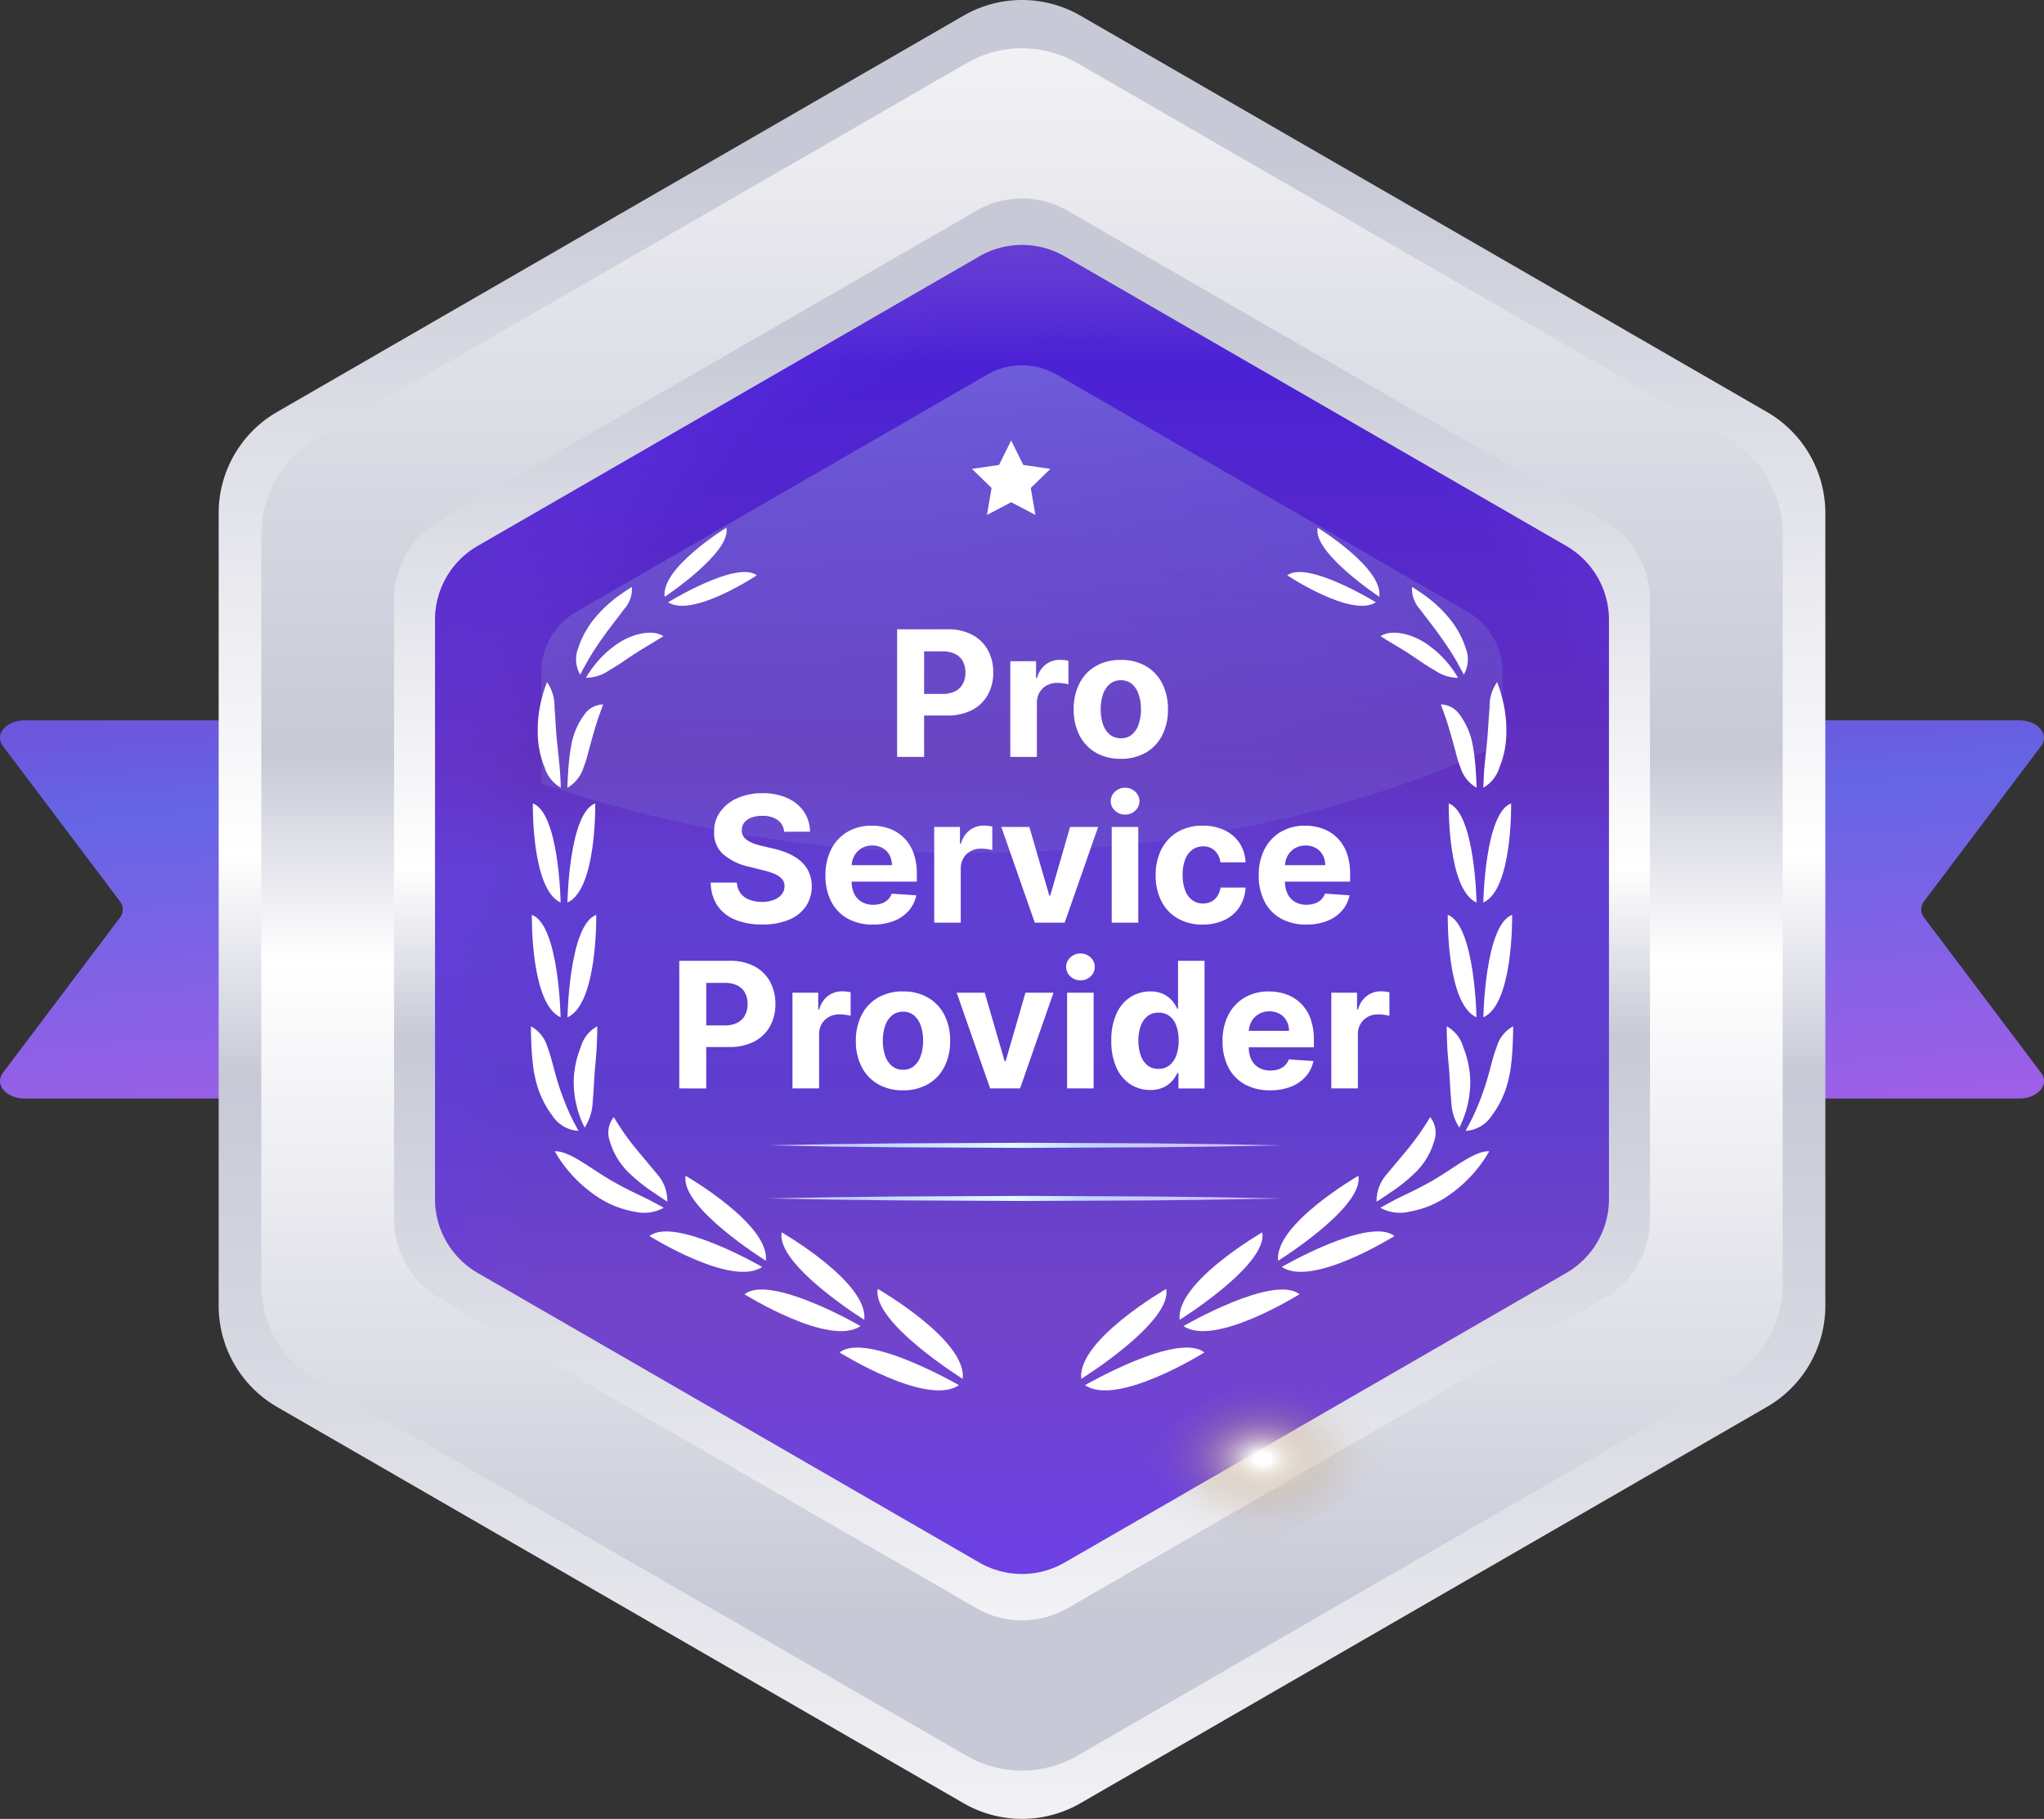 <svg data-name="Group 26613" xmlns="http://www.w3.org/2000/svg" width="122.185" height="108.739"><rect width="100%" height="100%" fill="#333333" stroke="none"/><defs><linearGradient id="a" x1=".334" y1="-.505" x2=".587" y2="1.027" gradientUnits="objectBoundingBox"><stop offset="0" stop-color="#7e57e7"/><stop offset=".167" stop-color="#7549d8"/><stop offset=".468" stop-color="#6565e5"/><stop offset="1" stop-color="#9d5fe6"/></linearGradient><linearGradient id="b" x1=".5" y1="1" x2=".5" gradientUnits="objectBoundingBox"><stop offset="0" stop-color="#f2f2f5"/><stop offset=".41" stop-color="#c7c9d6"/><stop offset=".529" stop-color="#fff"/><stop offset=".905" stop-color="#c7c9d6"/></linearGradient><linearGradient id="c" x1=".5" y1="1" x2=".5" gradientUnits="objectBoundingBox"><stop offset=".095" stop-color="#c7c9d6"/><stop offset=".471" stop-color="#fff"/><stop offset=".59" stop-color="#c7c9d6"/><stop offset="1" stop-color="#f2f2f5"/></linearGradient><linearGradient id="d" x1=".5" y1="1" x2=".5" gradientUnits="objectBoundingBox"><stop offset="0" stop-color="#6c40e6"/><stop offset=".199" stop-color="#7244c9"/><stop offset=".37" stop-color="#5e3dce"/><stop offset=".53" stop-color="#603ed3"/><stop offset=".608" stop-color="#6231bf"/><stop offset=".909" stop-color="#4b21d5"/><stop offset="1" stop-color="#6640cc"/></linearGradient><linearGradient id="h" y1=".5" x2="1" y2=".5" gradientUnits="objectBoundingBox"><stop offset="0" stop-color="#e3d1f8"/><stop offset=".167" stop-color="#bed0f8"/><stop offset=".474" stop-color="#e2fcff"/><stop offset=".622" stop-color="#c1d5ff"/><stop offset="1" stop-color="#dbbbfc"/></linearGradient><radialGradient id="e" cx=".546" cy=".572" r=".792" gradientUnits="objectBoundingBox"><stop offset="0" stop-color="#4c26c7" stop-opacity="0"/><stop offset=".627" stop-color="#7143ef" stop-opacity="0"/><stop offset=".783" stop-color="#6136d5" stop-opacity=".506"/><stop offset=".887" stop-color="#5016d3"/><stop offset="1" stop-color="#4b0fbe"/></radialGradient><radialGradient id="f" cx=".179" cy="-1.566" r="3.957" gradientUnits="objectBoundingBox"><stop offset="0" stop-color="#fff"/><stop offset=".041" stop-color="#f5fafb" stop-opacity=".91"/><stop offset=".148" stop-color="#dfeef2" stop-opacity=".698"/><stop offset=".259" stop-color="#cce4eb" stop-opacity=".514"/><stop offset=".372" stop-color="#bbdce4" stop-opacity=".353"/><stop offset=".487" stop-color="#aed5df" stop-opacity=".227"/><stop offset=".604" stop-color="#a4cfdb" stop-opacity=".125"/><stop offset=".726" stop-color="#9cccd8" stop-opacity=".055"/><stop offset=".854" stop-color="#98c9d6" stop-opacity=".012"/><stop offset="1" stop-color="#97c9d6" stop-opacity="0"/></radialGradient><radialGradient id="g" cx=".5" cy=".5" r=".182" gradientUnits="objectBoundingBox"><stop offset=".071" stop-color="#fff"/><stop offset=".116" stop-color="#f6f2ed" stop-opacity=".894"/><stop offset=".213" stop-color="#e6d9ca" stop-opacity=".686"/><stop offset=".313" stop-color="#d8c4ab" stop-opacity=".502"/><stop offset=".416" stop-color="#ccb292" stop-opacity=".349"/><stop offset=".52" stop-color="#c3a37d" stop-opacity=".224"/><stop offset=".628" stop-color="#bb976c" stop-opacity=".125"/><stop offset=".741" stop-color="#b68f61" stop-opacity=".055"/><stop offset=".86" stop-color="#b38a5a" stop-opacity=".012"/><stop offset="1" stop-color="#b28958" stop-opacity="0"/></radialGradient></defs><g data-name="Group 26610"><g data-name="Group 26606" transform="translate(0 43.064)" fill="url(#a)"><path data-name="Path 86996" d="M81.989 0h38.708c1.121 0 1.838.842 1.312 1.54l-6.99 9.274a.782.782 0 0 0 0 .983l6.99 9.274c.526.7-.191 1.54-1.312 1.54H81.989c-.821 0-1.486-.469-1.486-1.048V1.048c0-.579.665-1.048 1.486-1.048Z"/><path data-name="Path 86997" d="M40.2 0H1.488C.367 0-.35.842.176 1.54l6.99 9.274a.783.783 0 0 1 0 .983L.176 21.07c-.526.7.191 1.54 1.312 1.54H40.2c.821 0 1.486-.469 1.486-1.048V1.048C41.686.469 41.021 0 40.2 0Z"/></g><path data-name="Path 86998" d="M114.088 24.627 73.055.936a6.989 6.989 0 0 0-6.989 0L25.033 24.627a6.989 6.989 0 0 0-3.494 6.052V78.06a6.989 6.989 0 0 0 3.494 6.052L66.066 107.8a6.989 6.989 0 0 0 6.989 0l41.033-23.69a6.989 6.989 0 0 0 3.494-6.052V30.679a6.989 6.989 0 0 0-3.494-6.052Z" transform="translate(-8.468)" fill="url(#b)"/><path data-name="Path 86999" d="M113.375 28.077 74.521 5.645a6.618 6.618 0 0 0-6.617 0L29.05 28.077a6.617 6.617 0 0 0-3.309 5.731v44.864A6.618 6.618 0 0 0 29.05 84.4l38.85 22.435a6.618 6.618 0 0 0 6.618 0L113.375 84.4a6.618 6.618 0 0 0 3.309-5.731V33.808a6.618 6.618 0 0 0-3.309-5.731Z" transform="translate(-10.12 -1.871)" fill="url(#c)"/><path data-name="Path 87000" d="M111.159 38.81 79.084 20.291a5.463 5.463 0 0 0-5.463 0L41.546 38.81a5.463 5.463 0 0 0-2.732 4.731v37.037a5.463 5.463 0 0 0 2.732 4.731l32.075 18.519a5.463 5.463 0 0 0 5.463 0l32.075-18.519a5.463 5.463 0 0 0 2.732-4.731V43.541a5.463 5.463 0 0 0-2.732-4.731Z" transform="translate(-15.26 -7.69)" fill="url(#b)"/><path data-name="Path 87001" d="m110.474 42.126-29.98-17.309a5.106 5.106 0 0 0-5.106 0L45.407 42.126a5.106 5.106 0 0 0-2.553 4.422v34.618a5.106 5.106 0 0 0 2.553 4.422l29.98 17.312a5.106 5.106 0 0 0 5.106 0l29.981-17.309a5.106 5.106 0 0 0 2.553-4.422V46.548a5.106 5.106 0 0 0-2.553-4.422Z" transform="translate(-16.848 -9.488)" fill="url(#d)"/><path data-name="Path 87002" d="m110.474 42.126-29.98-17.309a5.106 5.106 0 0 0-5.106 0L45.407 42.126a5.106 5.106 0 0 0-2.553 4.422v34.618a5.106 5.106 0 0 0 2.553 4.422l29.98 17.312a5.106 5.106 0 0 0 5.106 0l29.981-17.309a5.106 5.106 0 0 0 2.553-4.422V46.548a5.106 5.106 0 0 0-2.553-4.422Z" transform="translate(-16.848 -9.488)" fill="url(#e)" style="mix-blend-mode:multiply;isolation:isolate"/><path data-name="Path 87003" d="M108.7 50.726 84.149 36.553a4.182 4.182 0 0 0-4.181 0L55.42 50.726a4.181 4.181 0 0 0-2.091 3.621V61a78.507 78.507 0 0 0 25.795 4.141c12.161 0 23.251-2.486 31.665-6.572v-4.222a4.181 4.181 0 0 0-2.091-3.621Z" transform="translate(-20.967 -14.151)" fill="url(#f)" style="mix-blend-mode:screen;isolation:isolate"/><g data-name="Group 26609" fill="#fff"><g data-name="Group 26607"><path data-name="Path 87004" d="M71.994 80.854c-1.574-1.261-7.132 1.954-7.132 1.954 1.898 1.321 7.132-1.954 7.132-1.954Z"/><path data-name="Path 87005" d="M77.678 77.374c-1.53-1.226-6.933 1.9-6.933 1.9 1.845 1.282 6.933-1.9 6.933-1.9Z"/><path data-name="Path 87006" d="M83.355 73.894c-1.486-1.191-6.734 1.845-6.734 1.845 1.797 1.247 6.734-1.845 6.734-1.845Z"/><path data-name="Path 87007" d="M89.022 68.83c-.936-.059-2.313 1.2-3.776 1.964-.73.407-1.426.7-1.92.966l-.818.442a2.417 2.417 0 0 0 1.755.231 5.743 5.743 0 0 0 2.347-.979 8.069 8.069 0 0 0 1.8-1.71 7.045 7.045 0 0 0 .457-.658Z"/><path data-name="Path 87008" d="M90.449 61.357a2.035 2.035 0 0 0-.986 1.25c-.242.6-.406 1.458-.655 2.213a15.521 15.521 0 0 1-.771 1.97c-.251.5-.432.817-.432.817a1.992 1.992 0 0 0 1.56-.9 5.752 5.752 0 0 0 1.044-2.325 5.318 5.318 0 0 0 .112-.652c.027-.214.05-.438.061-.591.027-.336.043-.646.053-.91.02-.529.014-.872.014-.872Z"/><path data-name="Path 87009" d="M90.39 54.693c-1.627.6-1.718 6.126-1.718 6.126 1.816-.814 1.718-6.126 1.718-6.126Z"/><path data-name="Path 87010" d="M90.332 48.029c-1.575.582-1.662 5.927-1.662 5.927 1.756-.788 1.662-5.927 1.662-5.927Z"/><path data-name="Path 87011" d="M89.489 40.784a2.512 2.512 0 0 0-.445 1.509c-.061.656-.088 1.41-.159 2.127s-.155 1.356-.18 1.858-.037.816-.037.816a2.123 2.123 0 0 0 .967-1.216 5.558 5.558 0 0 0 .411-2.1 7.526 7.526 0 0 0-.263-2.1 6.412 6.412 0 0 0-.2-.651l-.088-.24Z"/><path data-name="Path 87012" d="M84.412 35.087a1.783 1.783 0 0 0 .476 1.34c.372.509.832 1.075 1.231 1.644a17.083 17.083 0 0 1 1 1.548l.385.708a1.813 1.813 0 0 0 .119-1.56 5.483 5.483 0 0 0-1.068-1.9 7.91 7.91 0 0 0-1.511-1.36 14.68 14.68 0 0 0-.632-.42Z"/><path data-name="Path 87013" d="M78.765 31.548c-.321 1.475 3.686 4.131 3.686 4.131.254-1.713-3.686-4.131-3.686-4.131Z"/><path data-name="Path 87014" d="M69.713 77.054s-5.351 3.081-5.076 5.377c-.001 0 5.449-3.395 5.076-5.377Z"/><path data-name="Path 87015" d="M75.455 73.674s-5.2 2.995-4.935 5.227c-.003 0 5.297-3.3 4.935-5.227Z"/><path data-name="Path 87016" d="M81.199 70.293s-5.052 2.909-4.793 5.076c-.001.001 5.146-3.204 4.793-5.076Z"/><path data-name="Path 87017" d="m85.492 66.782-.1.161c-.057.107-.154.249-.267.427-.231.352-.56.817-.946 1.293l-1.269 1.521a2.418 2.418 0 0 0-.621 1.657s.312-.194.775-.514a10.108 10.108 0 0 0 1.6-1.288 4.291 4.291 0 0 0 1.06-1.8 1.494 1.494 0 0 0-.232-1.457Z"/><path data-name="Path 87018" d="M86.484 61.357s-.006.343.014.87c.01.264.026.573.053.91l.039.451c.019.142.03.289.038.437.048.6.066 1.237.126 1.833a3.018 3.018 0 0 0 .481 1.553 6.054 6.054 0 0 0 .653-2.74 5.656 5.656 0 0 0-.418-2.064 2.035 2.035 0 0 0-.986-1.25Z"/><path data-name="Path 87019" d="M86.543 54.693s-.1 5.312 1.718 6.126c0 0-.091-5.524-1.718-6.126Z"/><path data-name="Path 87020" d="M86.602 48.029s-.094 5.139 1.662 5.927c-.001 0-.088-5.344-1.662-5.927Z"/><path data-name="Path 87021" d="m86.129 42.112.217.6c.139.362.283.864.437 1.4l.23.834a6.56 6.56 0 0 0 .287.931 2.123 2.123 0 0 0 .967 1.216s-.005-.323-.037-.816a14.288 14.288 0 0 0-.21-1.816 4.327 4.327 0 0 0-.744-1.707 1.406 1.406 0 0 0-1.147-.642Z"/><path data-name="Path 87022" d="M82.531 38.033s.249.166.647.4c.326.2.765.451 1.217.756s.926.633 1.394.9a2.435 2.435 0 0 0 1.368.43 6.744 6.744 0 0 0-.427-.641 6.082 6.082 0 0 0-1.215-1.216c-1.017-.794-2.341-1.068-2.984-.629Z"/><path data-name="Path 87023" d="M76.948 34.394s3.849 2.561 5.3 1.612c-.006 0-4.1-2.523-5.3-1.612Z"/></g><g data-name="Group 26608"><path data-name="Path 87024" d="M52.471 77.054c-.374 1.982 5.076 5.377 5.076 5.377.275-2.3-5.076-5.377-5.076-5.377Z"/><path data-name="Path 87025" d="M46.728 73.674c-.364 1.926 4.935 5.227 4.935 5.227.266-2.232-4.935-5.227-4.935-5.227Z"/><path data-name="Path 87026" d="M40.986 70.293c-.353 1.871 4.793 5.076 4.793 5.076.259-2.167-4.793-5.076-4.793-5.076Z"/><path data-name="Path 87027" d="M36.692 66.782a1.494 1.494 0 0 0-.236 1.452 4.291 4.291 0 0 0 1.06 1.8 10.106 10.106 0 0 0 1.6 1.288c.463.32.775.514.775.514a2.418 2.418 0 0 0-.621-1.657l-1.269-1.521a16.37 16.37 0 0 1-.946-1.293c-.113-.178-.21-.321-.267-.427l-.1-.161Z"/><path data-name="Path 87028" d="M35.7 61.357a2.035 2.035 0 0 0-.986 1.25 5.658 5.658 0 0 0-.418 2.064 6.055 6.055 0 0 0 .653 2.74 3.018 3.018 0 0 0 .481-1.553c.06-.6.078-1.236.126-1.833a6.07 6.07 0 0 1 .038-.437l.039-.451c.027-.336.044-.646.053-.91.02-.527.014-.87.014-.87Z"/><path data-name="Path 87029" d="M35.641 54.693c-1.627.6-1.718 6.126-1.718 6.126 1.816-.814 1.718-6.126 1.718-6.126Z"/><path data-name="Path 87030" d="M35.582 48.029c-1.575.582-1.662 5.927-1.662 5.927 1.757-.788 1.662-5.927 1.662-5.927Z"/><path data-name="Path 87031" d="M36.055 42.112a1.406 1.406 0 0 0-1.147.643 4.327 4.327 0 0 0-.744 1.707 14.288 14.288 0 0 0-.21 1.816c-.032.493-.037.816-.037.816a2.123 2.123 0 0 0 .967-1.216 6.559 6.559 0 0 0 .287-.931l.23-.834c.154-.538.3-1.04.437-1.4l.217-.6Z"/><path data-name="Path 87032" d="M39.655 38.033c-.645-.437-1.97-.165-2.984.626a6.082 6.082 0 0 0-1.215 1.216 6.741 6.741 0 0 0-.427.641 2.435 2.435 0 0 0 1.368-.43c.468-.264.94-.6 1.394-.9s.89-.555 1.217-.756c.397-.236.647-.397.647-.397Z"/><path data-name="Path 87033" d="M45.238 34.394c-1.2-.911-5.3 1.612-5.3 1.612 1.452.949 5.3-1.612 5.3-1.612Z"/><path data-name="Path 87034" d="M50.189 80.854s5.234 3.275 7.132 1.954c-.001-.002-5.559-3.215-7.132-1.954Z"/><path data-name="Path 87035" d="M44.506 77.374s5.088 3.184 6.933 1.9c0-.001-5.403-3.126-6.933-1.9Z"/><path data-name="Path 87036" d="M38.824 73.894s4.942 3.092 6.734 1.845c0-.001-5.248-3.033-6.734-1.845Z"/><path data-name="Path 87037" d="m33.162 68.83.155.257a7.025 7.025 0 0 0 .457.658 8.071 8.071 0 0 0 1.8 1.71 5.743 5.743 0 0 0 2.347.979 2.417 2.417 0 0 0 1.754-.231s-.318-.184-.818-.442-1.189-.559-1.92-.966c-1.463-.767-2.84-2.023-3.776-1.964Z"/><path data-name="Path 87038" d="M31.74 61.357s-.006.343.014.87c.01.264.026.573.053.91.011.153.035.377.061.591a5.319 5.319 0 0 0 .112.652 5.751 5.751 0 0 0 1.044 2.325 1.992 1.992 0 0 0 1.56.9s-.182-.315-.432-.817a15.539 15.539 0 0 1-.771-1.97c-.25-.754-.413-1.615-.655-2.213a2.035 2.035 0 0 0-.986-1.248Z"/><path data-name="Path 87039" d="M31.794 54.693s-.1 5.312 1.718 6.126c-.001 0-.091-5.524-1.718-6.126Z"/><path data-name="Path 87040" d="M31.852 48.029s-.094 5.139 1.662 5.927c0 0-.087-5.344-1.662-5.927Z"/><path data-name="Path 87041" d="m32.695 40.784-.088.24a6.392 6.392 0 0 0-.2.651 7.528 7.528 0 0 0-.263 2.1 5.553 5.553 0 0 0 .411 2.1 2.123 2.123 0 0 0 .967 1.216s-.005-.323-.037-.816-.1-1.135-.18-1.858-.1-1.471-.159-2.127a2.512 2.512 0 0 0-.445-1.509Z"/><path data-name="Path 87042" d="M37.772 35.087s-.255.157-.635.42a7.906 7.906 0 0 0-1.511 1.36 5.481 5.481 0 0 0-1.068 1.9 1.813 1.813 0 0 0 .123 1.56l.385-.708a17.078 17.078 0 0 1 1-1.548c.4-.569.859-1.135 1.231-1.644a1.783 1.783 0 0 0 .475-1.34Z"/><path data-name="Path 87043" d="M43.419 31.548s-3.94 2.418-3.686 4.131c-.001 0 4.007-2.655 3.686-4.131Z"/></g></g><path data-name="Path 87044" d="M113.231 139.553c-11.368 6.563-21.6 10.118-22.86 7.94s6.938-9.264 18.306-15.827 21.6-10.118 22.86-7.94-6.937 9.264-18.306 15.827Z" transform="translate(-35.48 -48.392)" fill="url(#g)" style="mix-blend-mode:color-dodge;isolation:isolate"/></g><g data-name="Group 26612"><path data-name="Path 87051" d="M75.625 99.416q3.838-.083 7.677-.116l7.677-.035 7.677.035q3.838.031 7.677.117-3.838.084-7.677.117l-7.677.035-7.679-.037q-3.837-.032-7.675-.116Z" transform="translate(-29.732 -27.771)" fill="url(#h)"/><path data-name="Path 87052" d="M75.625 112.732q3.838-.083 7.677-.116l7.677-.035 7.677.035q3.838.031 7.677.117-3.838.084-7.677.117l-7.677.035-7.677-.035q-3.838-.03-7.677-.116Z" transform="translate(-29.732 -44.262)" fill="url(#h)"/><path data-name="Path 87053" d="m62.788 28.031-1.619-.235-.724-1.467-.724 1.467-1.619.235 1.172 1.142-.277 1.612 1.448-.761 1.448.761-.277-1.612Z" fill="#fff"/><path data-name="Path 87181" d="M53.628 45.251V37.62h3.011a3.077 3.077 0 0 1 1.479.33 2.272 2.272 0 0 1 .933.913 2.731 2.731 0 0 1 .322 1.343 2.683 2.683 0 0 1-.328 1.341 2.264 2.264 0 0 1-.948.905 3.2 3.2 0 0 1-1.5.324h-1.919v-1.292h1.658a1.624 1.624 0 0 0 .769-.162 1.062 1.062 0 0 0 .455-.451 1.415 1.415 0 0 0 .151-.665 1.4 1.4 0 0 0-.151-.665 1.044 1.044 0 0 0-.456-.443 1.677 1.677 0 0 0-.775-.158h-1.088v6.311Zm6.766 0v-5.723h1.539v1h.06a1.487 1.487 0 0 1 .525-.807 1.387 1.387 0 0 1 .85-.274 2.4 2.4 0 0 1 .257.015 1.81 1.81 0 0 1 .242.041v1.408a2.074 2.074 0 0 0-.309-.06 2.778 2.778 0 0 0-.361-.026 1.272 1.272 0 0 0-.624.151 1.121 1.121 0 0 0-.432.419 1.194 1.194 0 0 0-.158.619v3.237Zm6.606.112a2.91 2.91 0 0 1-1.5-.371 2.506 2.506 0 0 1-.974-1.036 3.326 3.326 0 0 1-.343-1.545 3.343 3.343 0 0 1 .343-1.552 2.506 2.506 0 0 1 .974-1.036 2.91 2.91 0 0 1 1.5-.371 2.91 2.91 0 0 1 1.5.371 2.506 2.506 0 0 1 .974 1.036 3.343 3.343 0 0 1 .343 1.552 3.326 3.326 0 0 1-.343 1.544 2.506 2.506 0 0 1-.974 1.036 2.91 2.91 0 0 1-1.5.372Zm.007-1.23a.981.981 0 0 0 .66-.222 1.386 1.386 0 0 0 .4-.617 2.7 2.7 0 0 0 .136-.89 2.7 2.7 0 0 0-.136-.89 1.4 1.4 0 0 0-.4-.619.976.976 0 0 0-.659-.227 1 1 0 0 0-.669.227 1.377 1.377 0 0 0-.406.619 2.7 2.7 0 0 0-.136.89 2.7 2.7 0 0 0 .136.89 1.364 1.364 0 0 0 .406.617 1.009 1.009 0 0 0 .667.222Zm-20.135 5.591a.943.943 0 0 0-.384-.7 1.521 1.521 0 0 0-.92-.25 1.784 1.784 0 0 0-.667.11.938.938 0 0 0-.415.3.72.72 0 0 0-.143.44.619.619 0 0 0 .088.358.854.854 0 0 0 .263.263 1.876 1.876 0 0 0 .387.19 3.787 3.787 0 0 0 .469.136l.686.164a4.836 4.836 0 0 1 .917.3 2.784 2.784 0 0 1 .723.458 1.927 1.927 0 0 1 .475.641 2.044 2.044 0 0 1 .173.846 2.109 2.109 0 0 1-.356 1.213 2.267 2.267 0 0 1-1.013.794 4.06 4.06 0 0 1-1.593.281 4.183 4.183 0 0 1-1.608-.283 2.34 2.34 0 0 1-1.066-.84 2.488 2.488 0 0 1-.4-1.38h1.561a1.153 1.153 0 0 0 .222.639 1.189 1.189 0 0 0 .525.384 2.044 2.044 0 0 0 .747.129 1.947 1.947 0 0 0 .714-.119 1.092 1.092 0 0 0 .471-.332.766.766 0 0 0 .168-.488.639.639 0 0 0-.151-.432 1.178 1.178 0 0 0-.44-.3 4.542 4.542 0 0 0-.706-.224l-.831-.209a3.484 3.484 0 0 1-1.525-.733 1.7 1.7 0 0 1-.555-1.345 1.993 1.993 0 0 1 .371-1.211 2.475 2.475 0 0 1 1.03-.813 3.643 3.643 0 0 1 1.49-.291 3.539 3.539 0 0 1 1.485.291 2.348 2.348 0 0 1 .989.809 2.139 2.139 0 0 1 .365 1.2Zm5.309 5.548a3.035 3.035 0 0 1-1.518-.36 2.432 2.432 0 0 1-.977-1.021 3.363 3.363 0 0 1-.343-1.567 3.346 3.346 0 0 1 .343-1.549 2.53 2.53 0 0 1 .967-1.04 2.806 2.806 0 0 1 1.466-.373 3.029 3.029 0 0 1 1.056.181 2.381 2.381 0 0 1 .857.542 2.469 2.469 0 0 1 .574.908 3.624 3.624 0 0 1 .2 1.276v.436h-4.83v-.984h3.338a1.216 1.216 0 0 0-.148-.61 1.084 1.084 0 0 0-.412-.415 1.2 1.2 0 0 0-.609-.151 1.222 1.222 0 0 0-.639.166 1.189 1.189 0 0 0-.434.443 1.263 1.263 0 0 0-.16.617v.94a1.592 1.592 0 0 0 .158.734 1.133 1.133 0 0 0 .449.477 1.356 1.356 0 0 0 .689.168 1.5 1.5 0 0 0 .484-.075 1 1 0 0 0 .376-.224.972.972 0 0 0 .238-.365l1.468.1a2 2 0 0 1-.456.922 2.293 2.293 0 0 1-.887.611 3.333 3.333 0 0 1-1.249.213Zm3.663-.112v-5.723h1.539v1h.06a1.487 1.487 0 0 1 .525-.807 1.387 1.387 0 0 1 .85-.274 2.4 2.4 0 0 1 .257.015 1.81 1.81 0 0 1 .242.041v1.407a2.074 2.074 0 0 0-.311-.059 2.778 2.778 0 0 0-.36-.026 1.272 1.272 0 0 0-.624.151 1.121 1.121 0 0 0-.432.419 1.194 1.194 0 0 0-.158.619v3.237Zm9.8-5.723-2 5.723h-1.788l-2-5.723h1.677l1.189 4.095h.06l1.185-4.095Zm.812 5.723v-5.723h1.587v5.723Zm.8-6.461a.852.852 0 0 1-.605-.237.753.753 0 0 1-.252-.568.749.749 0 0 1 .252-.564.852.852 0 0 1 .605-.237.852.852 0 0 1 .605.237.749.749 0 0 1 .252.564.753.753 0 0 1-.252.568.852.852 0 0 1-.604.237Zm4.642 6.573a2.91 2.91 0 0 1-1.511-.374 2.491 2.491 0 0 1-.969-1.041 3.357 3.357 0 0 1-.335-1.536 3.341 3.341 0 0 1 .341-1.544 2.521 2.521 0 0 1 .971-1.04 2.877 2.877 0 0 1 1.5-.374 2.981 2.981 0 0 1 1.311.272 2.192 2.192 0 0 1 .89.764 2.245 2.245 0 0 1 .359 1.154h-1.5a1.171 1.171 0 0 0-.331-.691.97.97 0 0 0-.706-.263 1.063 1.063 0 0 0-.643.2 1.287 1.287 0 0 0-.427.579 2.469 2.469 0 0 0-.153.92 2.55 2.55 0 0 0 .151.931 1.28 1.28 0 0 0 .427.585 1.064 1.064 0 0 0 .645.2 1.058 1.058 0 0 0 .49-.112.956.956 0 0 0 .361-.326 1.242 1.242 0 0 0 .188-.516h1.5a2.346 2.346 0 0 1-.357 1.151 2.169 2.169 0 0 1-.877.777 2.926 2.926 0 0 1-1.324.284Zm6.185 0a3.035 3.035 0 0 1-1.517-.361 2.432 2.432 0 0 1-.978-1.02 3.363 3.363 0 0 1-.343-1.567 3.346 3.346 0 0 1 .343-1.549 2.53 2.53 0 0 1 .967-1.04 2.806 2.806 0 0 1 1.466-.373 3.029 3.029 0 0 1 1.056.181 2.381 2.381 0 0 1 .857.542 2.469 2.469 0 0 1 .572.908 3.624 3.624 0 0 1 .2 1.276v.436h-4.827v-.984h3.338a1.216 1.216 0 0 0-.149-.61 1.084 1.084 0 0 0-.412-.413 1.2 1.2 0 0 0-.609-.151 1.222 1.222 0 0 0-.641.164 1.189 1.189 0 0 0-.432.446 1.263 1.263 0 0 0-.16.617v.937a1.592 1.592 0 0 0 .158.734 1.133 1.133 0 0 0 .449.477 1.356 1.356 0 0 0 .689.168 1.5 1.5 0 0 0 .485-.079 1 1 0 0 0 .376-.224.972.972 0 0 0 .235-.363l1.468.1a2 2 0 0 1-.456.922 2.293 2.293 0 0 1-.887.611 3.333 3.333 0 0 1-1.247.215Zm-37.477 9.797v-7.63h3.011a3.077 3.077 0 0 1 1.479.33 2.273 2.273 0 0 1 .933.913 2.731 2.731 0 0 1 .322 1.343 2.683 2.683 0 0 1-.328 1.341 2.264 2.264 0 0 1-.948.905 3.2 3.2 0 0 1-1.5.324h-1.919v-1.293h1.658a1.624 1.624 0 0 0 .769-.162 1.062 1.062 0 0 0 .455-.451 1.415 1.415 0 0 0 .151-.665 1.4 1.4 0 0 0-.151-.665 1.044 1.044 0 0 0-.456-.443 1.677 1.677 0 0 0-.775-.158h-1.088v6.312Zm6.766 0v-5.723h1.539v1h.06a1.487 1.487 0 0 1 .525-.807 1.387 1.387 0 0 1 .85-.274 2.4 2.4 0 0 1 .26.014 1.81 1.81 0 0 1 .242.041v1.408a2.074 2.074 0 0 0-.309-.06 2.778 2.778 0 0 0-.361-.026 1.272 1.272 0 0 0-.624.151 1.121 1.121 0 0 0-.432.419 1.194 1.194 0 0 0-.158.619v3.238Zm6.606.112a2.91 2.91 0 0 1-1.5-.371 2.506 2.506 0 0 1-.974-1.036 3.326 3.326 0 0 1-.343-1.544 3.343 3.343 0 0 1 .345-1.552 2.506 2.506 0 0 1 .974-1.036 2.91 2.91 0 0 1 1.5-.371 2.91 2.91 0 0 1 1.5.371 2.506 2.506 0 0 1 .974 1.036 3.343 3.343 0 0 1 .343 1.552 3.326 3.326 0 0 1-.343 1.544 2.506 2.506 0 0 1-.974 1.036 2.91 2.91 0 0 1-1.498.371Zm.007-1.23a.981.981 0 0 0 .659-.225 1.386 1.386 0 0 0 .4-.617 2.7 2.7 0 0 0 .136-.89 2.7 2.7 0 0 0-.136-.89 1.4 1.4 0 0 0-.4-.619.976.976 0 0 0-.659-.227 1 1 0 0 0-.669.227 1.377 1.377 0 0 0-.406.619 2.7 2.7 0 0 0-.136.89 2.7 2.7 0 0 0 .136.89 1.364 1.364 0 0 0 .406.617 1.009 1.009 0 0 0 .673.226Zm8.991-4.605-2 5.723h-1.788l-2-5.723h1.677l1.189 4.095h.06l1.185-4.095Zm.812 5.723v-5.723h1.587v5.723Zm.8-6.461a.852.852 0 0 1-.605-.237.753.753 0 0 1-.252-.568.749.749 0 0 1 .252-.564.852.852 0 0 1 .605-.237.852.852 0 0 1 .605.237.749.749 0 0 1 .251.564.753.753 0 0 1-.251.568.852.852 0 0 1-.604.24Zm4.166 6.554a2.143 2.143 0 0 1-1.179-.337 2.3 2.3 0 0 1-.835-.995 3.8 3.8 0 0 1-.307-1.615 3.747 3.747 0 0 1 .317-1.638 2.282 2.282 0 0 1 .844-.98 2.157 2.157 0 0 1 1.157-.326 1.778 1.778 0 0 1 .8.162 1.6 1.6 0 0 1 .522.4 2.1 2.1 0 0 1 .3.471h.048v-2.865h1.584v7.631h-1.559v-.917h-.067a2.04 2.04 0 0 1-.315.471 1.586 1.586 0 0 1-.525.386 1.821 1.821 0 0 1-.784.152Zm.5-1.263a1.016 1.016 0 0 0 .65-.211 1.329 1.329 0 0 0 .41-.591 2.517 2.517 0 0 0 .143-.89 2.516 2.516 0 0 0-.142-.887 1.273 1.273 0 0 0-.41-.581 1.043 1.043 0 0 0-.652-.2 1.029 1.029 0 0 0-.659.212 1.3 1.3 0 0 0-.406.589 2.529 2.529 0 0 0-.138.872 2.558 2.558 0 0 0 .14.881 1.329 1.329 0 0 0 .406.6 1.016 1.016 0 0 0 .662.206Zm6.666 1.282a3.034 3.034 0 0 1-1.518-.36 2.432 2.432 0 0 1-.978-1.021 3.363 3.363 0 0 1-.343-1.567 3.346 3.346 0 0 1 .343-1.55 2.53 2.53 0 0 1 .967-1.04 2.806 2.806 0 0 1 1.465-.371 3.029 3.029 0 0 1 1.056.181 2.381 2.381 0 0 1 .857.542 2.469 2.469 0 0 1 .572.907 3.624 3.624 0 0 1 .2 1.276v.433h-4.827v-.984h3.338a1.216 1.216 0 0 0-.146-.604 1.084 1.084 0 0 0-.414-.412 1.2 1.2 0 0 0-.609-.151 1.222 1.222 0 0 0-.639.166 1.189 1.189 0 0 0-.434.443 1.263 1.263 0 0 0-.16.617v.935a1.592 1.592 0 0 0 .158.734 1.133 1.133 0 0 0 .449.477 1.356 1.356 0 0 0 .689.168 1.5 1.5 0 0 0 .484-.075 1 1 0 0 0 .376-.227.972.972 0 0 0 .238-.365l1.468.1a2 2 0 0 1-.456.922 2.293 2.293 0 0 1-.887.611 3.333 3.333 0 0 1-1.249.215Zm3.663-.112v-5.723h1.538v1h.06a1.487 1.487 0 0 1 .525-.808 1.387 1.387 0 0 1 .85-.274 2.4 2.4 0 0 1 .257.015 1.81 1.81 0 0 1 .242.041v1.408a2.074 2.074 0 0 0-.309-.06 2.778 2.778 0 0 0-.361-.026 1.272 1.272 0 0 0-.624.151 1.121 1.121 0 0 0-.432.419 1.194 1.194 0 0 0-.158.619v3.238Z" fill="#fff"/></g></svg>